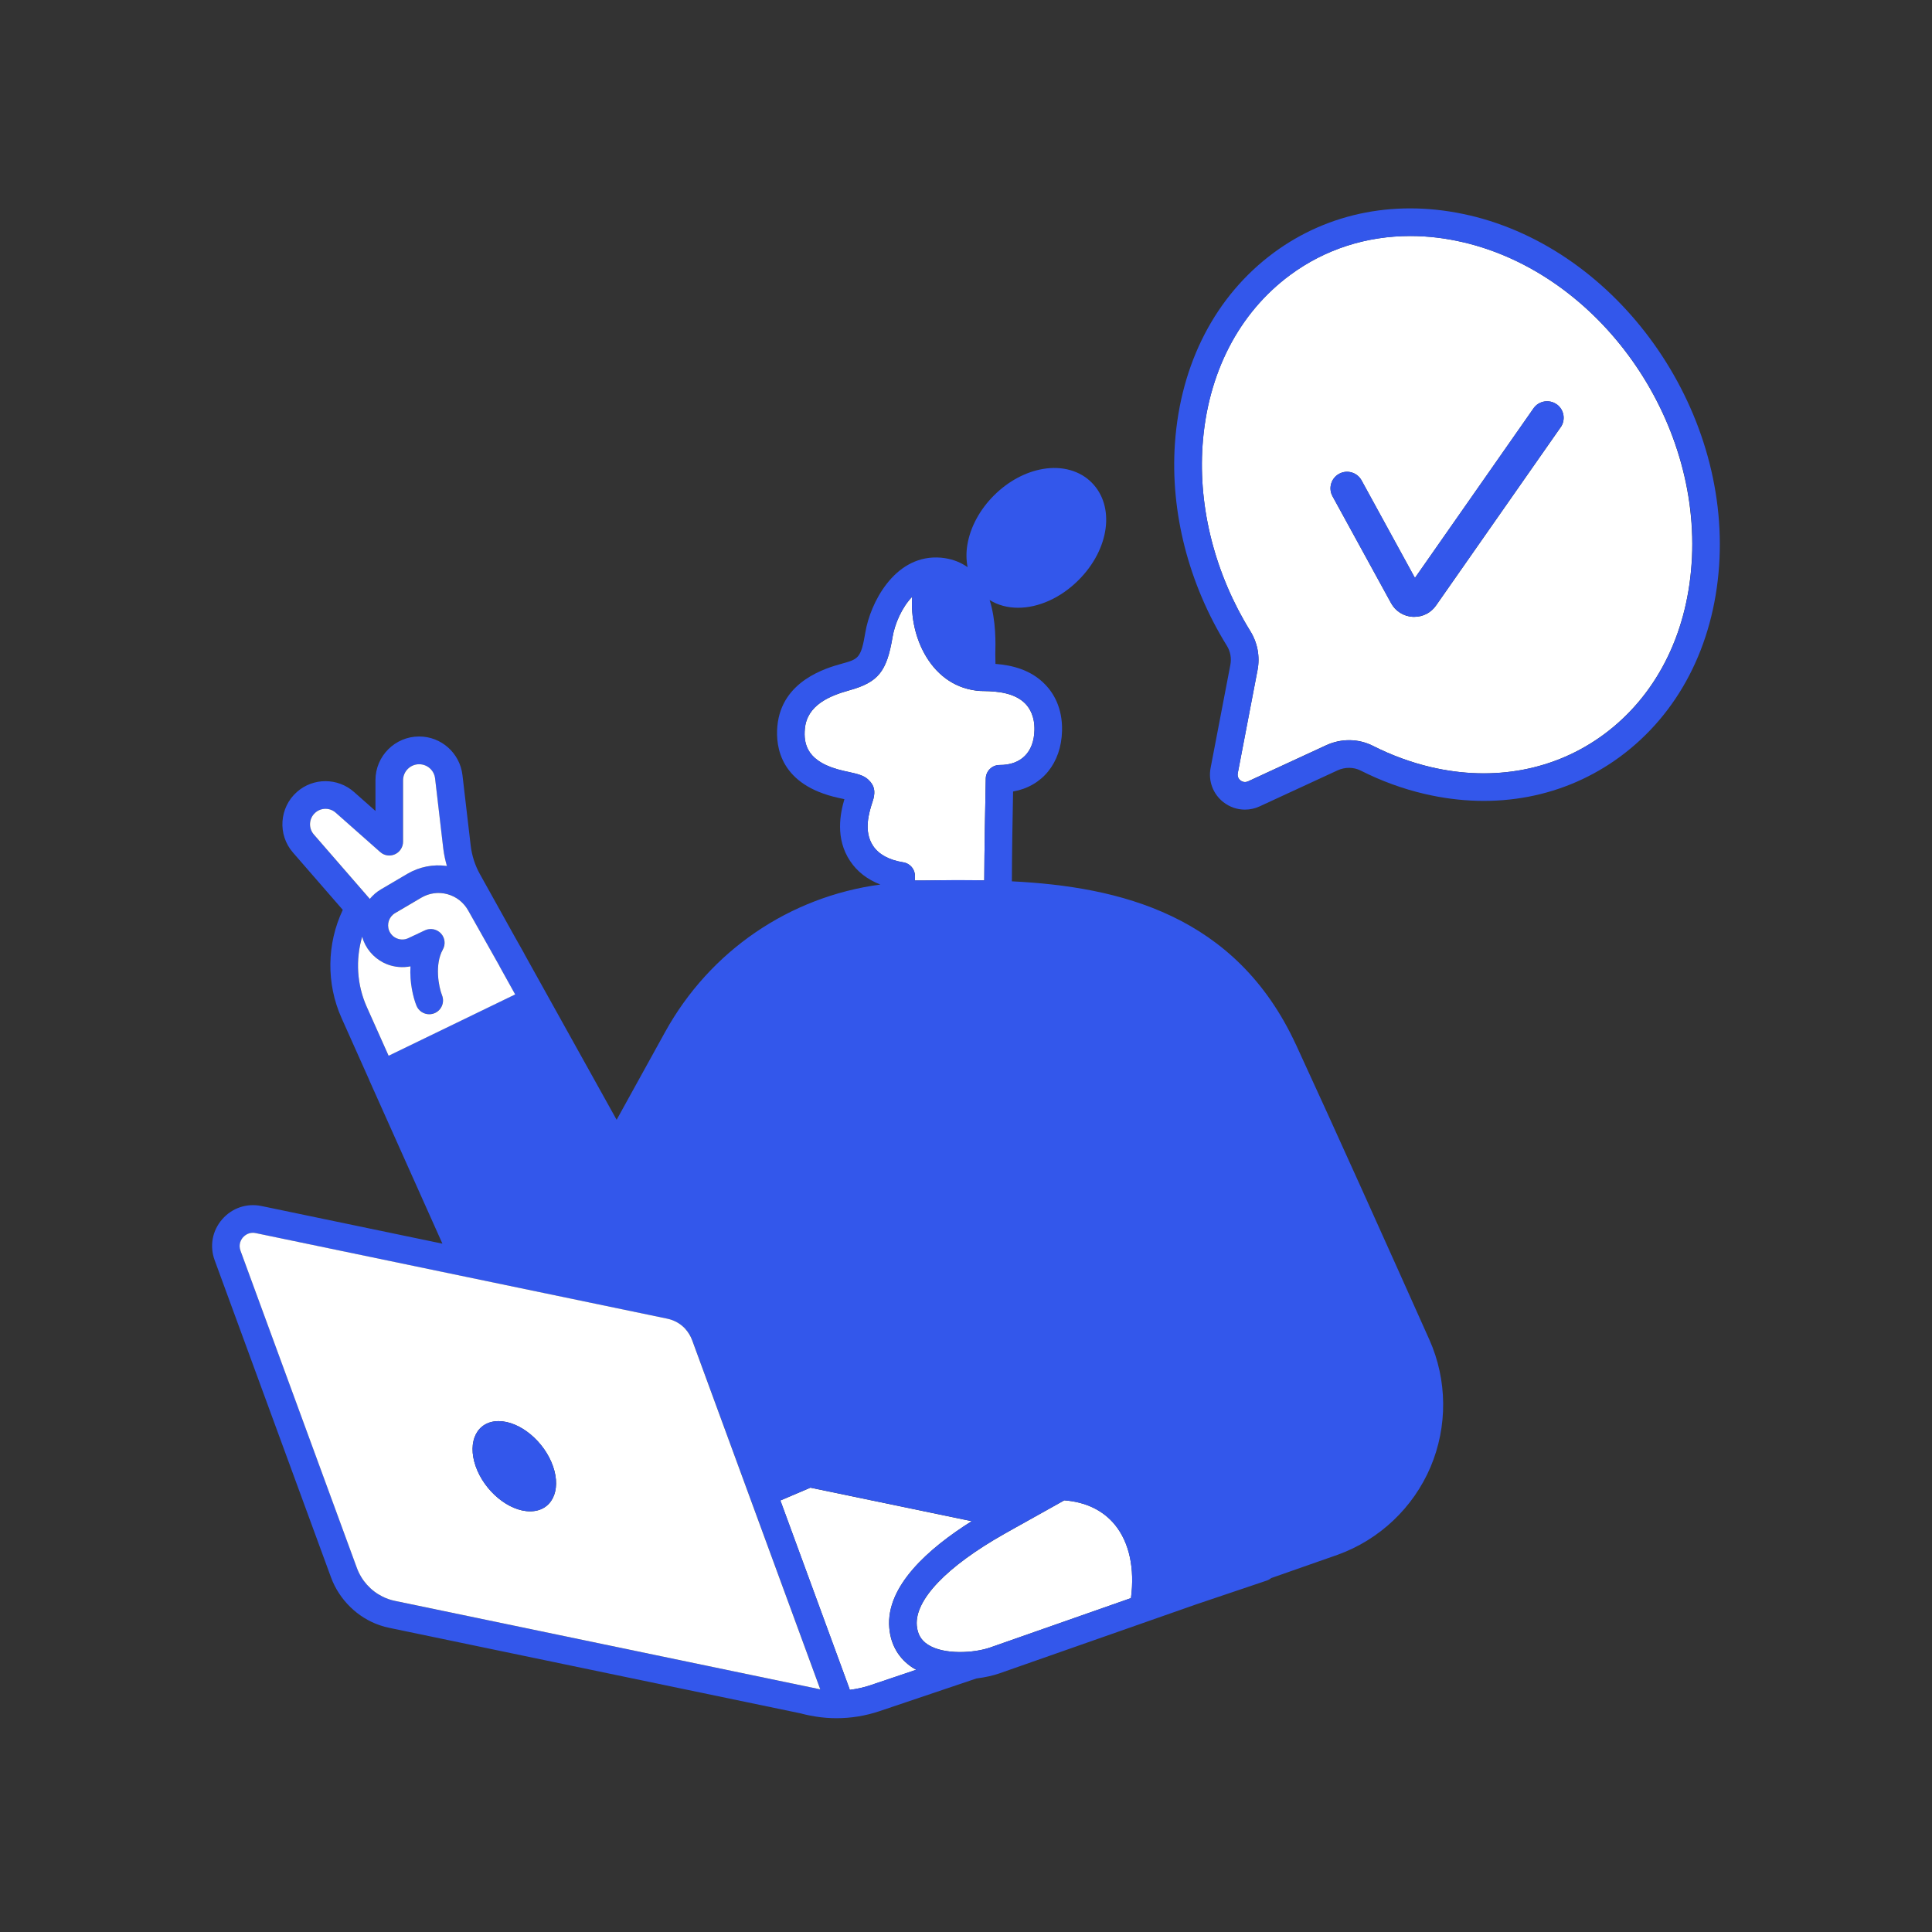 <?xml version="1.0" encoding="UTF-8"?>
<svg id="pictos_-_decomposés" data-name="pictos - decomposés" xmlns="http://www.w3.org/2000/svg" viewBox="0 0 350 350">
  <rect x="0" y="0" width="350" height="350" fill="#333333" stroke="none"/>
  <defs>
    <style>
      .cls-1 {
        fill: #3357eb;
      }

      .cls-2 {
        fill: #fff;
      }
    </style>
  </defs>
  <path class="cls-2" d="M161.1,294.91c-.65-7.55,7.11-14.41,14.93-19.33l-29.22-6.07-5.44,2.32,12.49,34.04c.03.09.05.18.07.27,1.29-.16,2.56-.44,3.81-.86l8.24-2.78c-.21-.11-.41-.22-.61-.35-2.53-1.64-4.01-4.13-4.27-7.23Z"/>
  <path class="cls-2" d="M165.75,158.75l-.02.77h1.18c3.62-.06,7.45-.1,11.4-.03.02-5.55.16-13.14.27-18.45.03-1.36,1.14-2.45,2.5-2.45,3.89.02,6.23-2.32,6.32-6.32.06-2.48-.86-3.96-1.63-4.77-1.92-1.98-5.04-2.27-7.54-2.3h-.35c-.07-.01-.13-.03-.2-.04,0,0,0,.02,0,.03-8.94-.54-13-9.87-12.42-17.09-1.91,1.97-3.17,4.97-3.56,7.29-1.06,6.31-2.6,8.21-7.87,9.68-3.52.98-7.62,2.66-8.02,6.94-.26,2.78.32,6.16,7.15,7.67l.91.2c1.47.32,2.58.6,3.36,1.3,1.25,1.12,1.31,2.2,1.02,3.46-.05.18-.1.36-.17.56l-.05.15c-.58,1.82-1.65,5.2.13,7.88,1.04,1.57,2.89,2.58,5.5,3,1.24.2,2.13,1.28,2.1,2.53Z"/>
  <path class="cls-2" d="M192.81,271.8c-3.34,1.86-6.34,3.54-8.64,4.83,0,0,0,0,0,0-.01,0-.02.01-.04.02,0,0,0,0-.01,0-.01,0-.02.01-.03.02h0c-.81.45-1.54.86-2.15,1.21-10.47,5.92-16.24,11.97-15.85,16.6.13,1.56.77,2.66,2.01,3.46,2.93,1.89,8.43,1.52,11.28.52l25.51-8.95c.7-5.38-.3-10.06-2.89-13.26-2.14-2.63-5.31-4.16-9.19-4.45Z"/>
  <path class="cls-1" d="M234.75,189.2c-10.86-23.5-31.94-28.57-51.44-29.54.01-4.79.12-11.17.22-16.27,5.26-.93,8.73-5.11,8.87-11.01.1-4.21-1.6-6.87-3.04-8.36-2.6-2.7-6-3.51-9.02-3.75-.02-.7-.03-1.39-.03-1.69.05-2.01.16-6.13-1.03-9.88,1.51.94,3.28,1.4,5.16,1.4,3.63,0,7.66-1.72,10.95-5.01,5.62-5.62,6.66-13.39,2.36-17.69-2.13-2.13-5.33-3.03-8.77-2.45-3.18.53-6.35,2.24-8.92,4.81s-4.28,5.74-4.81,8.92c-.24,1.42-.21,2.79.04,4.07-1.12-.8-2.48-1.38-4.14-1.64-.47-.07-.95-.12-1.43-.12-7.79-.13-12.06,8.27-12.95,13.56-.79,4.72-1.26,4.85-4.29,5.69-2.69.75-10.88,3.04-11.65,11.29-.36,3.87.6,10.7,11.05,13.01l.93.2s.1.02.16.04c-.75,2.56-1.69,7.1,1.03,11.19,1.29,1.94,3.13,3.36,5.49,4.27-16.47,2.21-30.87,12.01-38.99,26.7l-8.79,15.92-16.69-30c-.03-.06-.05-.13-.09-.19l-1.72-3.05-6.26-11.25c-.9-1.61-1.46-3.36-1.68-5.2l-1.49-12.76c-.47-3.99-3.84-6.99-7.85-6.99-4.36,0-7.91,3.55-7.91,7.91v5.58l-3.89-3.44c-2.94-2.6-7.38-2.61-10.33-.01-3.21,2.83-3.54,7.75-.73,10.98l9.03,10.39c-2.91,6.13-3.01,13.36-.23,19.58l5.02,11.23s0,0,0,0v.03s13.26,29.63,13.26,29.63l-32.78-6.82c-2.67-.55-5.34.35-7.13,2.42-1.79,2.07-2.29,4.84-1.35,7.4l21.08,57.46c.76,2.07,1.97,3.87,3.48,5.35,1.5,1.47,3.3,2.61,5.33,3.31.58.2,1.18.37,1.8.49l74.55,15.5.14.04c.85.23,1.71.39,2.57.53h0s0,0,0,0c1.23.19,2.46.29,3.7.29,2.64,0,5.27-.43,7.8-1.28l17.55-5.92c1.61-.2,3.05-.54,4.13-.91l35.64-12.5,12.84-4.33c.3-.1.56-.26.8-.45l12.06-4.23c7.54-2.72,13.65-8.5,16.79-15.87,3.13-7.37,3.06-15.79-.21-23.1-7.19-16.08-17.22-38.41-24.19-53.5ZM158.16,153.22c-1.78-2.68-.7-6.06-.13-7.88l.05-.15c.07-.2.12-.38.17-.56.29-1.26.23-2.34-1.02-3.46-.78-.7-1.89-.98-3.36-1.3l-.91-.2c-6.82-1.51-7.4-4.89-7.15-7.67.4-4.28,4.49-5.96,8.02-6.94,5.27-1.47,6.82-3.37,7.87-9.68.39-2.33,1.65-5.32,3.56-7.29-.57,7.22,3.48,16.54,12.42,17.09,0,0,0-.02,0-.03.07,0,.13.02.2.03h.35c2.5.04,5.62.33,7.54,2.31.78.81,1.69,2.29,1.63,4.77-.09,4.01-2.43,6.35-6.32,6.32-1.36,0-2.47,1.09-2.5,2.45-.11,5.31-.25,12.9-.27,18.45-3.94-.07-7.78-.03-11.4.02h-1.18s.02-.76.02-.76c.03-1.25-.87-2.33-2.1-2.53-2.6-.42-4.45-1.43-5.5-3ZM56.84,151.17c-1.01-1.16-.89-2.93.26-3.94,1.06-.93,2.65-.93,3.71,0l8.05,7.12c.74.65,1.79.81,2.68.41.9-.4,1.47-1.3,1.47-2.28v-11.12c0-1.6,1.3-2.91,2.91-2.91,1.48,0,2.72,1.11,2.89,2.57l1.49,12.76c.12,1.06.35,2.09.65,3.1-2.48-.35-4.98.14-7.18,1.43l-4.74,2.79c-.8.47-1.49,1.07-2.05,1.75,0,0,0,0,0-.01l-10.14-11.67ZM70.39,191.25l-3.96-8.86c-1.79-4.01-2.05-8.55-.83-12.71.07.26.16.52.26.78.78,1.93,2.33,3.46,4.26,4.22,1.35.53,2.82.65,4.23.37-.17,2.92.49,5.65,1.08,7.11.39.98,1.33,1.57,2.32,1.57.31,0,.62-.06.93-.18,1.28-.51,1.91-1.97,1.39-3.25-.61-1.53-1.38-5.57.14-8.29.53-.95.39-2.13-.35-2.93-.74-.8-1.91-1.02-2.9-.55l-2.99,1.41c-.65.31-1.37.33-2.04.07-.67-.26-1.18-.77-1.45-1.43-.47-1.17,0-2.53,1.08-3.17l4.74-2.79c1.44-.85,3.12-1.07,4.74-.64,1.61.44,2.95,1.48,3.77,2.96l5.68,10.08h-.02s2.84,5.12,2.84,5.12l-22.93,11.11ZM71.59,290.03c-.8-.17-1.57-.43-2.28-.78-2.14-1.05-3.81-2.89-4.65-5.2l-21.08-57.46c-.44-1.21.16-2.09.44-2.41.24-.28.84-.84,1.8-.84.17,0,.34.02.53.06l74.54,15.5c1.31.27,2.46.95,3.32,1.9.52.57.93,1.25,1.2,2l23.21,63.25-77.02-16.02ZM157.75,305.27c-1.25.42-2.52.7-3.81.86-.02-.09-.04-.18-.07-.27l-12.49-34.04,5.44-2.32,29.22,6.07c-7.82,4.93-15.59,11.78-14.93,19.33.27,3.09,1.74,5.59,4.27,7.23.2.13.4.24.61.35l-8.24,2.78ZM204.88,289.51l-25.51,8.95c-2.85,1-8.35,1.38-11.28-.52-1.23-.8-1.87-1.9-2.01-3.46-.4-4.63,5.38-10.68,15.85-16.6.61-.34,1.34-.75,2.15-1.21h0s.02,0,.03-.02c0,0,0,0,.01,0,.01,0,.02-.01.04-.02,0,0,0,0,0,0,2.3-1.29,5.31-2.97,8.64-4.83,3.88.29,7.05,1.82,9.19,4.45,2.6,3.19,3.59,7.88,2.89,13.26Z"/>
  <path class="cls-2" d="M90.48,175.03h.02s-5.68-10.08-5.68-10.08c-.82-1.47-2.16-2.52-3.77-2.96-1.61-.44-3.29-.21-4.74.64l-4.74,2.79c-1.09.64-1.55,2-1.08,3.17.27.66.78,1.17,1.45,1.43.67.26,1.39.24,2.04-.07l2.99-1.41c.98-.47,2.15-.24,2.9.55.74.79.89,1.98.35,2.93-1.52,2.72-.75,6.76-.14,8.29.51,1.28-.11,2.74-1.39,3.25-.3.12-.62.18-.93.18-.99,0-1.93-.59-2.32-1.57-.59-1.47-1.25-4.19-1.08-7.11-1.41.28-2.88.15-4.23-.37-1.93-.76-3.49-2.29-4.26-4.22-.1-.26-.19-.52-.26-.78-1.22,4.16-.96,8.7.83,12.71l3.96,8.86,22.93-11.11-2.84-5.11Z"/>
  <path class="cls-2" d="M66.99,162.85c.56-.68,1.24-1.28,2.05-1.75l4.74-2.79c2.2-1.29,4.7-1.78,7.18-1.43-.29-1.01-.52-2.04-.65-3.1l-1.49-12.76c-.17-1.47-1.41-2.57-2.89-2.57-1.6,0-2.91,1.3-2.91,2.91v11.12c0,.98-.58,1.88-1.47,2.28-.9.41-1.95.25-2.68-.41l-8.05-7.12c-1.06-.94-2.65-.94-3.71,0-1.15,1.02-1.27,2.78-.26,3.94l10.14,11.67s0,0,0,.01Z"/>
  <path class="cls-2" d="M124.2,240.79c-.86-.96-2.01-1.63-3.32-1.9l-74.54-15.5c-.19-.04-.36-.06-.53-.06-.95,0-1.56.57-1.8.84-.28.32-.88,1.21-.44,2.41l21.08,57.46c.85,2.31,2.52,4.14,4.65,5.2.71.35,1.48.62,2.28.78l77.02,16.02-23.21-63.25c-.28-.75-.69-1.43-1.2-2ZM96.03,273.79c-3.87,0-8.28-3.66-9.86-8.17-1.58-4.51.28-8.17,4.15-8.17s8.28,3.66,9.86,8.17c1.58,4.51-.28,8.17-4.15,8.17Z"/>
  <path class="cls-1" d="M90.32,257.45c-3.87,0-5.72,3.66-4.15,8.17,1.58,4.51,6,8.17,9.86,8.17s5.72-3.66,4.15-8.17c-1.58-4.51-6-8.17-9.86-8.17Z"/>
  <path class="cls-2" d="M265.05,43.88c-3.23-.75-6.43-1.13-9.56-1.13-7.95,0-15.44,2.4-21.74,7.04-9.35,6.9-15,17.87-15.9,30.87-.79,11.41,2.29,23.37,8.66,33.68,1.31,2.11,1.77,4.62,1.3,7.05l-3.58,18.68c-.14.73.3,1.16.49,1.31.19.15.72.47,1.39.16l14.11-6.52c2.76-1.28,5.86-1.24,8.51.1,3.4,1.72,6.94,3.01,10.51,3.85,11.41,2.67,22.52.56,31.3-5.92,9.35-6.9,15-17.87,15.9-30.87,1.83-26.39-16.74-52.54-41.41-58.31ZM282.73,77.4l-22.58,32.3c-.91,1.3-2.36,2.05-3.93,2.05-.09,0-.18,0-.27,0-1.67-.09-3.15-1.02-3.95-2.49l-10.6-19.35c-.8-1.45-.26-3.28,1.19-4.07,1.45-.8,3.28-.26,4.07,1.19l9.67,17.67,21.48-30.72c.95-1.36,2.82-1.69,4.18-.74,1.36.95,1.69,2.82.74,4.18Z"/>
  <path class="cls-1" d="M266.18,39.01c-12.86-3-25.43-.6-35.41,6.76-10.55,7.79-16.91,20.06-17.92,34.55-.86,12.44,2.47,25.46,9.4,36.65.65,1.04.87,2.28.64,3.48l-3.58,18.68c-.45,2.35.44,4.72,2.32,6.19,1.14.89,2.51,1.35,3.9,1.35.9,0,1.81-.19,2.67-.59l14.11-6.52c1.35-.62,2.9-.61,4.16.02,3.75,1.9,7.67,3.33,11.63,4.25,12.86,3,25.43.6,35.41-6.76,10.55-7.79,16.91-20.06,17.92-34.55,1.99-28.73-18.31-57.23-45.26-63.52ZM306.45,102.19c-.9,13-6.55,23.97-15.9,30.87-8.78,6.48-19.89,8.58-31.3,5.92-3.58-.84-7.11-2.13-10.51-3.85-2.65-1.34-5.75-1.37-8.51-.1l-14.11,6.52c-.67.31-1.2,0-1.39-.16-.19-.15-.63-.58-.49-1.31l3.58-18.68c.47-2.44,0-4.94-1.3-7.05-6.38-10.31-9.45-22.27-8.66-33.68.9-13,6.55-23.97,15.9-30.87,6.29-4.65,13.79-7.04,21.74-7.04,3.13,0,6.34.37,9.56,1.13,24.66,5.76,43.24,31.92,41.41,58.31Z"/>
  <path class="cls-1" d="M281.99,73.23c-1.36-.95-3.23-.62-4.18.74l-21.48,30.72-9.67-17.67c-.8-1.45-2.62-1.99-4.07-1.19-1.45.8-1.99,2.62-1.19,4.07l10.6,19.35c.8,1.47,2.28,2.4,3.95,2.49.09,0,.18,0,.27,0,1.57,0,3.03-.75,3.93-2.05l22.58-32.3c.95-1.36.62-3.23-.74-4.18Z"/>
</svg>
